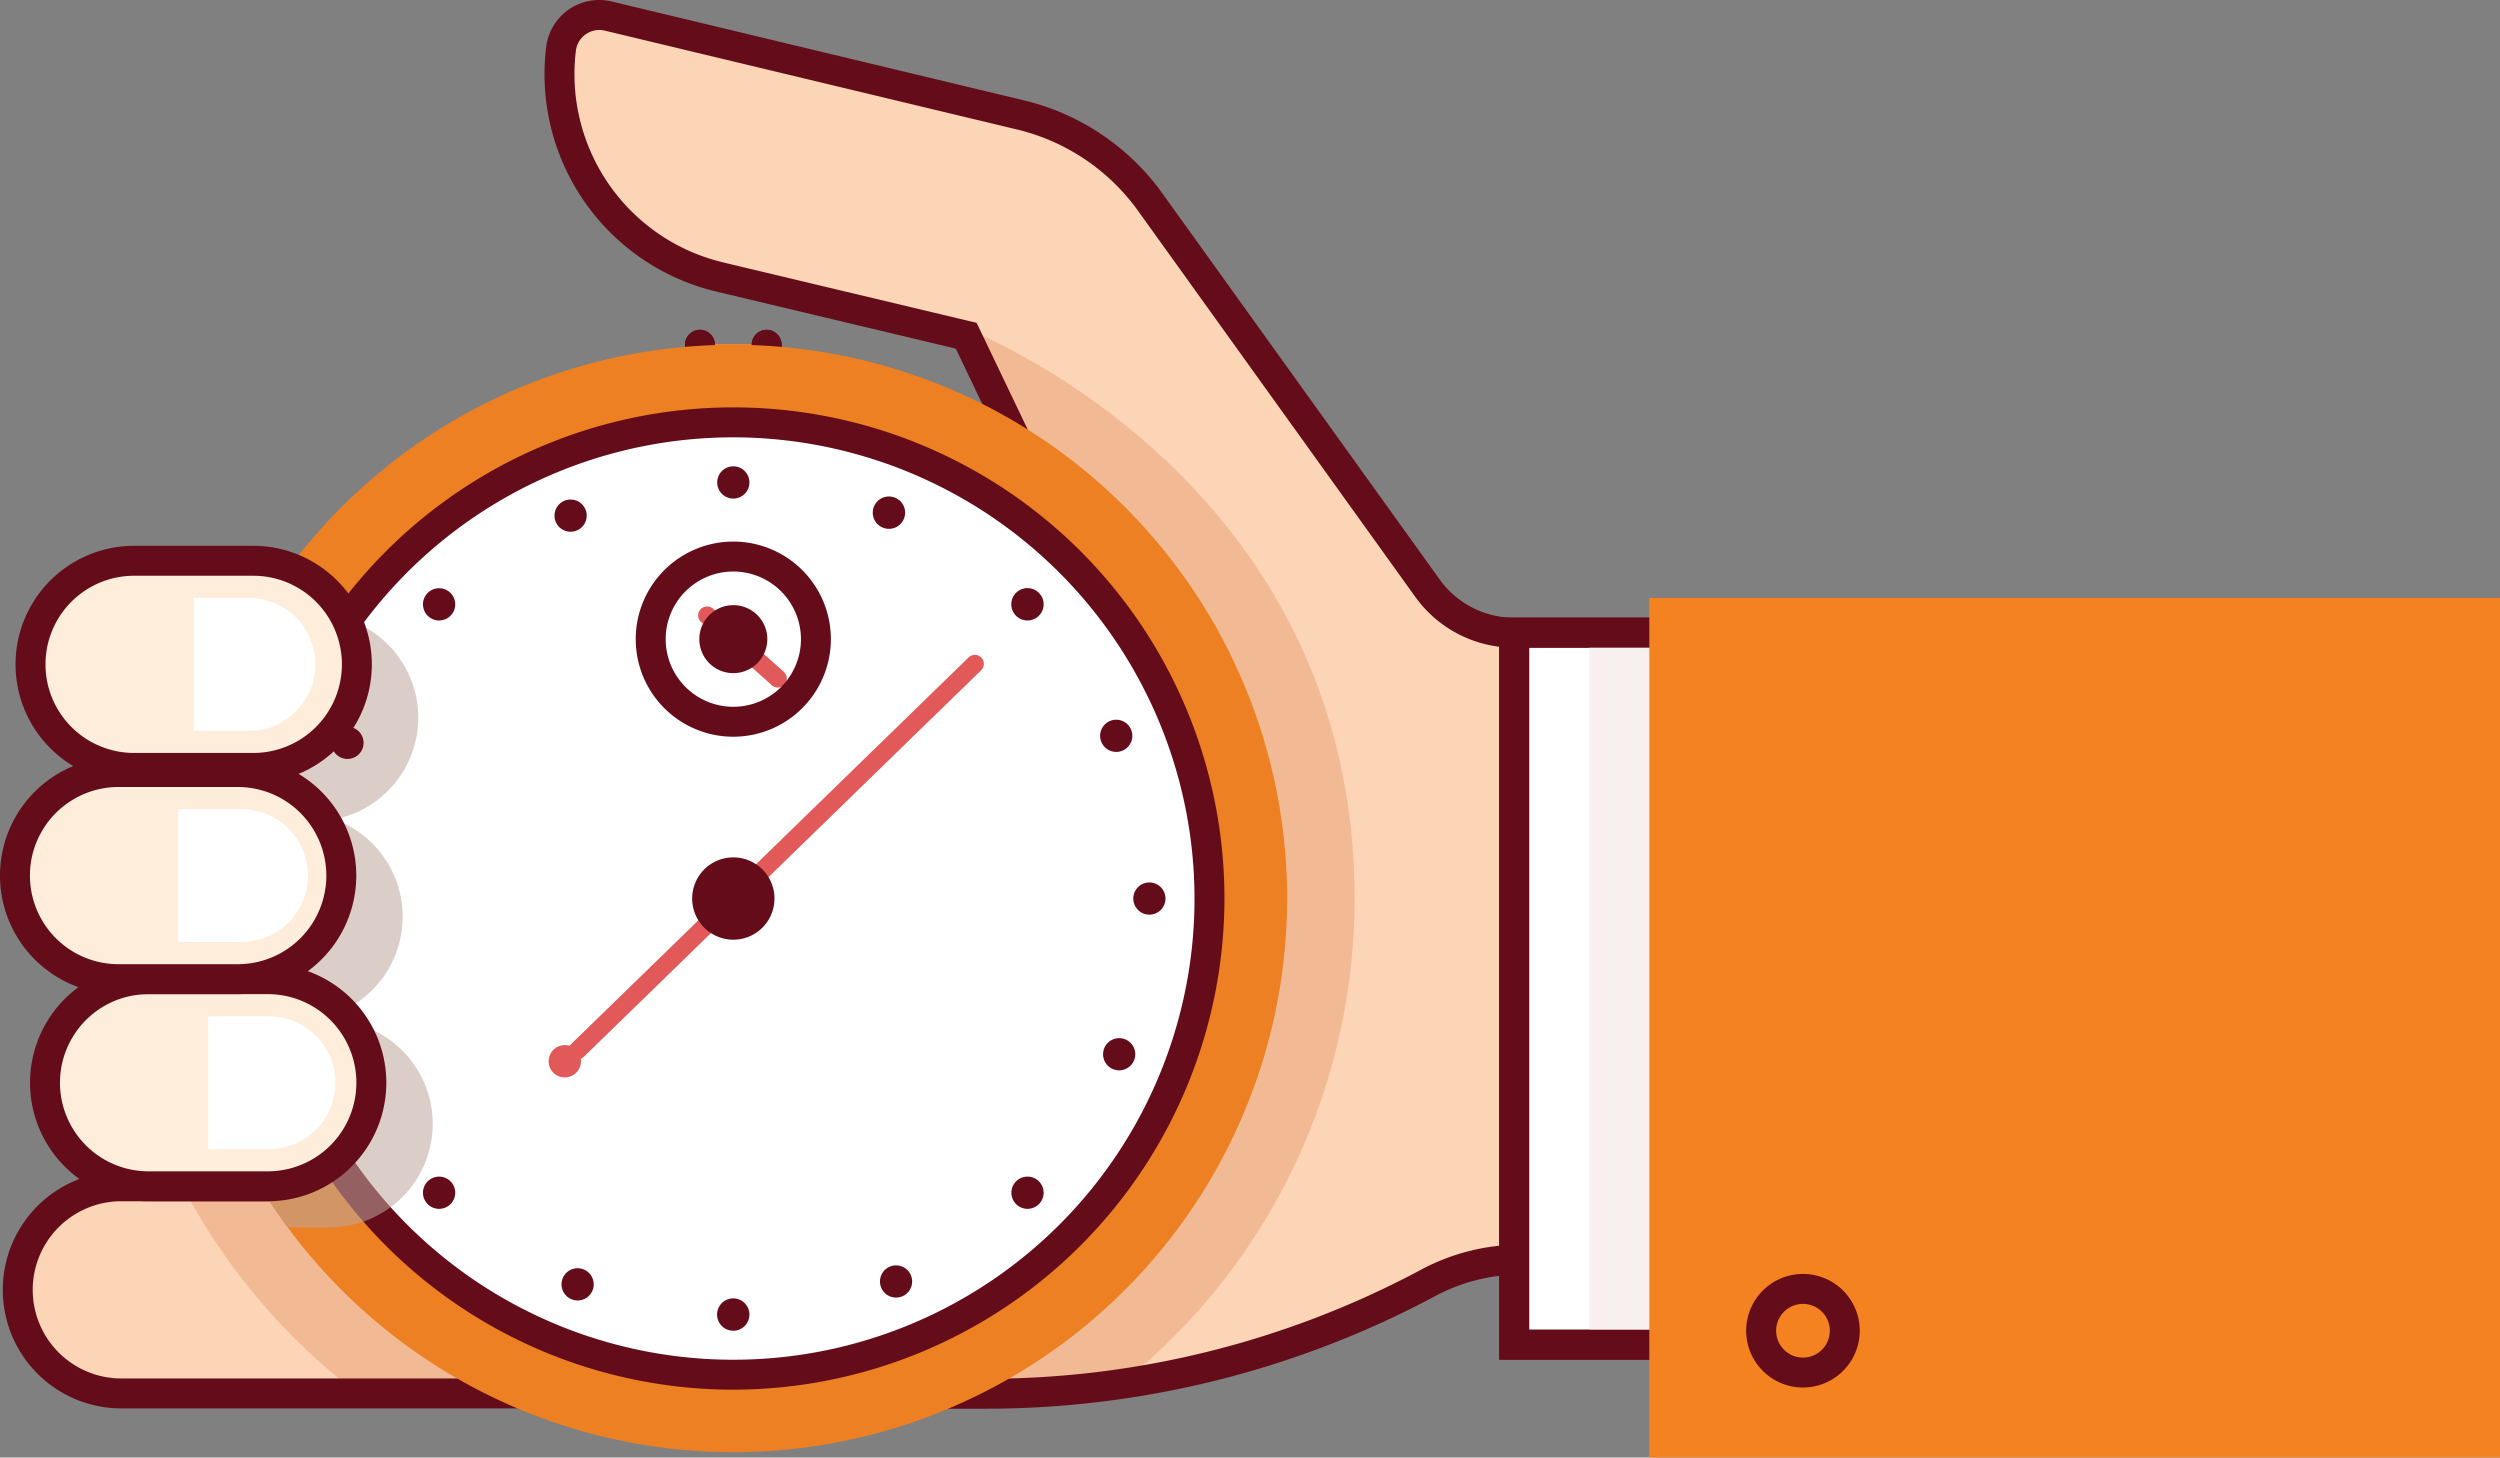 <svg xmlns="http://www.w3.org/2000/svg" viewBox="0 0 198.201 115.553">
    <rect x="0" y="0" width="198.201" height="115.553" fill="#808080" stroke="none"/>
    <title>Безымянный-4</title>
    <g style="isolation:isolate">
        <path d="M48.797,1.728h0a6.979,6.979,0,0,0,4.549,3.693L61.455,7.454l.735-2.475"
              transform="translate(-0 -0)" style="fill:#fff"/>
        <path d="M57.471,102.26a8.207,8.207,0,0,1-8.212,8.212H9.619a8.212,8.212,0,0,1,0-16.423H49.26A8.211,8.211,0,0,1,57.471,102.26Z"
              transform="translate(-0 -0)" style="fill:#fcd4b6"/>
        <path d="M146.591,50.163V99.86H120.511a15.514,15.514,0,0,0-7.324,1.87,74.035,74.035,0,0,1-24.316,7.996,73.658,73.658,0,0,1-10.644.771h-6.557V55.995H85.565S84.19,54.698,90.044,54.684L76.604,26.617,65.162,23.888l-7.961-1.895-.117-.028A16.543,16.543,0,0,1,44.483,3.842,3.044,3.044,0,0,1,48.216,1.272l32.666,7.833a17.764,17.764,0,0,1,10.304,6.914l21.99,30.619a8.454,8.454,0,0,0,6.868,3.524Z"
              transform="translate(-0 -0)" style="fill:#fcd4b6"/>
        <path d="M107.39,71.238a49.164,49.164,0,0,1-18.519,38.488,73.658,73.658,0,0,1-10.644.771h-6.557V55.995H85.565S84.19,54.698,90.044,54.684L76.604,26.071S107.39,37.778,107.39,71.238Z"
              transform="translate(-0 -0)" style="fill:#f1ba94"/>
        <path d="M63.341,102.26a8.207,8.207,0,0,1-8.212,8.212H28.36A49.48,49.48,0,0,1,14.507,94.108a8.192,8.192,0,0,1,.983-.06H55.13A8.211,8.211,0,0,1,63.341,102.26Z"
              transform="translate(-0 -0)" style="fill:#f1ba94"/>
        <path d="M49.26,111.658H9.619a9.398,9.398,0,0,1,0-18.796h39.64a9.398,9.398,0,1,1,0,18.796ZM9.619,95.235a7.025,7.025,0,0,0,0,14.05h39.64a7.025,7.025,0,0,0,0-14.05Z"
              transform="translate(-0 -0)" style="fill:#640c19"/>
        <path d="M78.228,111.683H70.482V54.81H84.506c.487-.737,1.602-1.124,3.68-1.257L75.776,27.641,56.809,23.12A17.716,17.716,0,0,1,43.305,3.695,4.231,4.231,0,0,1,48.493.118L81.158,7.951a18.945,18.945,0,0,1,10.993,7.376l21.989,30.618a7.287,7.287,0,0,0,5.906,3.03h27.734v52.07h-27.268a14.405,14.405,0,0,0-6.765,1.729A75.539,75.539,0,0,1,78.228,111.683Zm-5.372-2.373h5.372a73.15,73.15,0,0,0,34.398-8.627,16.791,16.791,0,0,1,7.885-2.01h24.894V51.349H120.046a9.667,9.667,0,0,1-7.834-4.019L90.223,16.712a16.569,16.569,0,0,0-9.616-6.452L47.94,2.426a1.873,1.873,0,0,0-2.28,1.562A15.346,15.346,0,0,0,57.359,20.811l20.069,4.784L91.926,55.868l-1.88.004a19.83,19.83,0,0,0-2.722.154l1.225,1.158H72.856Z"
              transform="translate(-0 -0)" style="fill:#640c19"/>
        <polyline points="60.781 27.301 60.781 31.434 55.493 31.434 55.493 29.435 55.493 27.301" style="fill:#f99f3c"/>
        <path d="M61.968,32.621h-7.662V27.301a1.187,1.187,0,0,1,2.373,0v2.946h2.915V27.301a1.187,1.187,0,0,1,2.373,0Z"
              transform="translate(-0 -0)" style="fill:#640c19"/>
        <rect x="55.493" y="27.301" width="5.288" height="2.067" style="fill:#f48920"/>
        <path d="M61.968,32.562h-7.662V27.301a1.187,1.187,0,0,1,2.373,0v2.887h2.915V27.301a1.187,1.187,0,0,1,2.373,0Z"
              transform="translate(-0 -0)" style="fill:#640c19"/>
        <path d="M102.045,71.237a43.915,43.915,0,0,1-86.727,9.757c-.006-.035-.016-.071-.023-.106a43.911,43.911,0,1,1,86.75-9.651Z"
              transform="translate(-0 -0)" style="fill:#ec8023"/>
        <circle cx="58.137" cy="71.236" r="37.751" style="fill:#fff"/>
        <path d="M58.138,110.174A38.938,38.938,0,1,1,97.075,71.236,38.982,38.982,0,0,1,58.138,110.174Zm0-75.502A36.564,36.564,0,1,0,94.702,71.236,36.606,36.606,0,0,0,58.138,34.672Z"
              transform="translate(-0 -0)" style="fill:#640c19"/>
        <path d="M34.307,89.097a8.213,8.213,0,0,1-8.212,8.212H22.808a43.698,43.698,0,0,1-7.49-16.315,8.171,8.171,0,0,1,1.326-.106H15.296a44.047,44.047,0,0,1,5.161-32.201h4.49a8.212,8.212,0,0,1,8.212,8.209v.003a8.214,8.214,0,0,1-6.645,8.058,8.212,8.212,0,0,1-2.8,15.931h2.38A8.216,8.216,0,0,1,34.307,89.097Z"
              transform="translate(-0 -0)" style="fill:#bda59c;opacity:0.55;mix-blend-mode:multiply"/>
        <line x1="45.794" y1="83.268" x2="77.3" y2="52.617" style="fill:#f99f3c"/>
        <path d="M45.794,83.98a.712.712,0,0,1-.496-1.222L76.805,52.107a.712.712,0,0,1,.992,1.021L46.29,83.779A.708.708,0,0,1,45.794,83.98Z"
              transform="translate(-0 -0)" style="fill:#e15a59"/>
        <circle cx="58.137" cy="71.236" r="2.076" style="fill:#640c19"/>
        <path d="M58.138,74.5a3.263,3.263,0,1,1,3.263-3.263A3.267,3.267,0,0,1,58.138,74.5Zm0-4.153a.89.89,0,1,0,.889.89A.891.891,0,0,0,58.138,70.347Z"
              transform="translate(-0 -0)" style="fill:#640c19"/>
        <circle cx="44.777" cy="84.138" r="1.282" style="fill:#e15a59"/>
        <path d="M61.666,54.507a.706.706,0,0,1-.474-.181l-5.605-5.004a.711.711,0,1,1,.947-1.062l5.605,5.004a.711.711,0,0,1-.474,1.242Z"
              transform="translate(-0 -0)" style="fill:#e15a59"/>
        <path d="M70.48,41.926a1.282,1.282,0,1,1,.904-.377A1.275,1.275,0,0,1,70.48,41.926Z"
              transform="translate(-0 -0)" style="fill:#640c19"/>
        <path d="M88.494,59.611A1.276,1.276,0,0,1,87.219,58.334a1.276,1.276,0,1,1,1.275,1.278Z"
              transform="translate(-0 -0)" style="fill:#640c19"/>
        <path d="M88.727,84.858a1.276,1.276,0,1,1,.904-.374A1.298,1.298,0,0,1,88.727,84.858Z"
              transform="translate(-0 -0)" style="fill:#640c19"/>
        <path d="M71.039,102.872a1.276,1.276,0,1,1,.904-.374A1.299,1.299,0,0,1,71.039,102.872Z"
              transform="translate(-0 -0)" style="fill:#640c19"/>
        <path d="M45.795,103.102a1.278,1.278,0,0,1-.904-2.182,1.277,1.277,0,1,1,1.805,1.808A1.272,1.272,0,0,1,45.795,103.102Z"
              transform="translate(-0 -0)" style="fill:#640c19"/>
        <path d="M27.778,85.417A1.281,1.281,0,1,1,28.682,85.04,1.275,1.275,0,0,1,27.778,85.417Z"
              transform="translate(-0 -0)" style="fill:#f99f3c"/>
        <path d="M27.778,86.604a2.465,2.465,0,0,1-1.735-4.213,2.556,2.556,0,0,1,3.483.011,2.466,2.466,0,0,1-1.748,4.202Z"
              transform="translate(-0 -0)" style="fill:#640c19"/>
        <path d="M27.548,60.17a1.276,1.276,0,1,1,.904-.374A1.299,1.299,0,0,1,27.548,60.17Z"
              transform="translate(-0 -0)" style="fill:#640c19"/>
        <path d="M45.236,42.156a1.276,1.276,0,1,1,.904-.374A1.299,1.299,0,0,1,45.236,42.156Z"
              transform="translate(-0 -0)" style="fill:#640c19"/>
        <path d="M58.139,39.527a1.278,1.278,0,0,1-.904-2.182,1.276,1.276,0,0,1,2.179.904,1.276,1.276,0,0,1-1.275,1.278Z"
              transform="translate(-0 -0)" style="fill:#640c19"/>
        <path d="M81.462,49.191a1.282,1.282,0,1,1,.904-.377A1.282,1.282,0,0,1,81.462,49.191Z"
              transform="translate(-0 -0)" style="fill:#640c19"/>
        <path d="M91.123,72.514a1.276,1.276,0,1,1,.904-.374A1.298,1.298,0,0,1,91.123,72.514Z"
              transform="translate(-0 -0)" style="fill:#640c19"/>
        <path d="M81.462,95.838a1.278,1.278,0,1,1,0-2.556,1.279,1.279,0,0,1,.904,2.182A1.285,1.285,0,0,1,81.462,95.838Z"
              transform="translate(-0 -0)" style="fill:#640c19"/>
        <path d="M58.139,105.501a1.282,1.282,0,1,1,.901-.377A1.276,1.276,0,0,1,58.139,105.501Z"
              transform="translate(-0 -0)" style="fill:#640c19"/>
        <path d="M34.812,95.838a1.276,1.276,0,0,1-1.278-1.278,1.279,1.279,0,0,1,2.182-.904,1.278,1.278,0,0,1-.904,2.182Z"
              transform="translate(-0 -0)" style="fill:#640c19"/>
        <path d="M25.152,72.514a1.276,1.276,0,1,1,.904-.374A1.292,1.292,0,0,1,25.152,72.514Z"
              transform="translate(-0 -0)" style="fill:#f99f3c"/>
        <path d="M25.152,73.701a2.465,2.465,0,0,1-1.748-4.202,2.545,2.545,0,0,1,3.487-.01,2.464,2.464,0,0,1-1.738,4.212Zm-.904-3.368.844.834-.844.974.839-.839.065.026a.113.113,0,0,0,.07-.031l.834-.963-.834.844Z"
              transform="translate(-0 -0)" style="fill:#640c19"/>
        <path d="M34.812,49.191a1.278,1.278,0,1,1,0-2.556,1.278,1.278,0,0,1,0,2.556Z"
              transform="translate(-0 -0)" style="fill:#640c19"/>
        <circle cx="58.137" cy="50.673" r="1.508" style="fill:#640c19"/>
        <path d="M58.138,53.367a2.695,2.695,0,1,1,2.695-2.695A2.698,2.698,0,0,1,58.138,53.367Zm0-3.016a.321.321,0,1,0,.321.321A.322.322,0,0,0,58.138,50.351Z"
              transform="translate(-0 -0)" style="fill:#640c19"/>
        <path d="M58.138,58.408a7.736,7.736,0,1,1,7.735-7.735A7.745,7.745,0,0,1,58.138,58.408Zm0-13.098a5.362,5.362,0,1,0,5.362,5.362A5.369,5.369,0,0,0,58.138,45.31Z"
              transform="translate(-0 -0)" style="fill:#640c19"/>
        <path d="M10.631,44.46H20.082a8.211,8.211,0,0,1,8.211,8.211v0A8.211,8.211,0,0,1,20.082,60.881H10.631a8.211,8.211,0,0,1-8.211-8.211v0a8.211,8.211,0,0,1,8.211-8.211Z"
              style="fill:#ffeddb"/>
        <path d="M20.082,62.068H10.631a9.397,9.397,0,0,1,0-18.795H20.082a9.397,9.397,0,1,1,0,18.795ZM10.631,45.646a7.024,7.024,0,0,0,0,14.048H20.082a7.024,7.024,0,1,0,0-14.048Z"
              transform="translate(-0 -0)" style="fill:#640c19"/>
        <path d="M19.736,57.936H15.357V47.405h4.379A5.265,5.265,0,0,1,25.001,52.67h0A5.265,5.265,0,0,1,19.736,57.936Z"
              transform="translate(-0 -0)" style="fill:#fff"/>
        <rect x="120.046" y="50.162" width="14.057" height="56.446" style="fill:#fff"/>
        <path d="M135.289,107.794H118.859V48.975h16.43Zm-14.057-2.373H132.916V51.349H121.232Z"
              transform="translate(-0 -0)" style="fill:#640c19"/>
        <rect x="126.014" y="50.162" width="14.057" height="56.446" style="fill:#f7f0ee"/>
        <rect x="3.568" y="77.628" width="25.873" height="16.421" rx="8.211" style="fill:#ffeddb"/>
        <path d="M21.231,95.237H11.779a9.397,9.397,0,1,1,0-18.795h9.451a9.397,9.397,0,0,1,0,18.795ZM11.779,78.815a7.024,7.024,0,1,0,0,14.048h9.451a7.024,7.024,0,0,0,0-14.048Z"
              transform="translate(-0 -0)" style="fill:#640c19"/>
        <path d="M18.849,77.629H9.398A8.211,8.211,0,0,1,1.187,69.418h0A8.211,8.211,0,0,1,9.398,61.207h9.451a8.211,8.211,0,0,1,8.211,8.211v0A8.211,8.211,0,0,1,18.849,77.629Z"
              transform="translate(-0 -0)" style="fill:#ffeddb"/>
        <path d="M18.849,78.815H9.397a9.397,9.397,0,0,1,0-18.795h9.451a9.397,9.397,0,1,1,0,18.795ZM9.397,62.394a7.024,7.024,0,0,0,0,14.048h9.451a7.024,7.024,0,1,0,0-14.048Z"
              transform="translate(-0 -0)" style="fill:#640c19"/>
        <path d="M135.289,107.794H118.859V48.975h16.43Zm-14.057-2.373H132.916V51.349H121.232Z"
              transform="translate(-0 -0)" style="fill:#640c19"/>
        <rect x="130.759" y="47.405" width="67.442" height="68.148" style="fill:#f58221"/>
        <path d="M19.147,74.683H14.123V64.153h5.023a5.265,5.265,0,0,1,5.265,5.265h0A5.265,5.265,0,0,1,19.147,74.683Z"
              transform="translate(-0 -0)" style="fill:#fff"/>
        <path d="M16.505,80.574h4.822a5.265,5.265,0,0,1,5.265,5.265v0a5.265,5.265,0,0,1-5.265,5.265H16.505a0,0,0,0,1,0,0V80.574A0,0,0,0,1,16.505,80.574Z"
              style="fill:#fff"/>
        <path d="M142.94,110.003a4.502,4.502,0,1,1,4.502-4.502A4.507,4.507,0,0,1,142.94,110.003Zm0-6.63a2.128,2.128,0,1,0,2.129,2.128A2.13,2.13,0,0,0,142.94,103.373Z"
              transform="translate(-0 -0)" style="fill:#640c19"/>
    </g>
</svg>